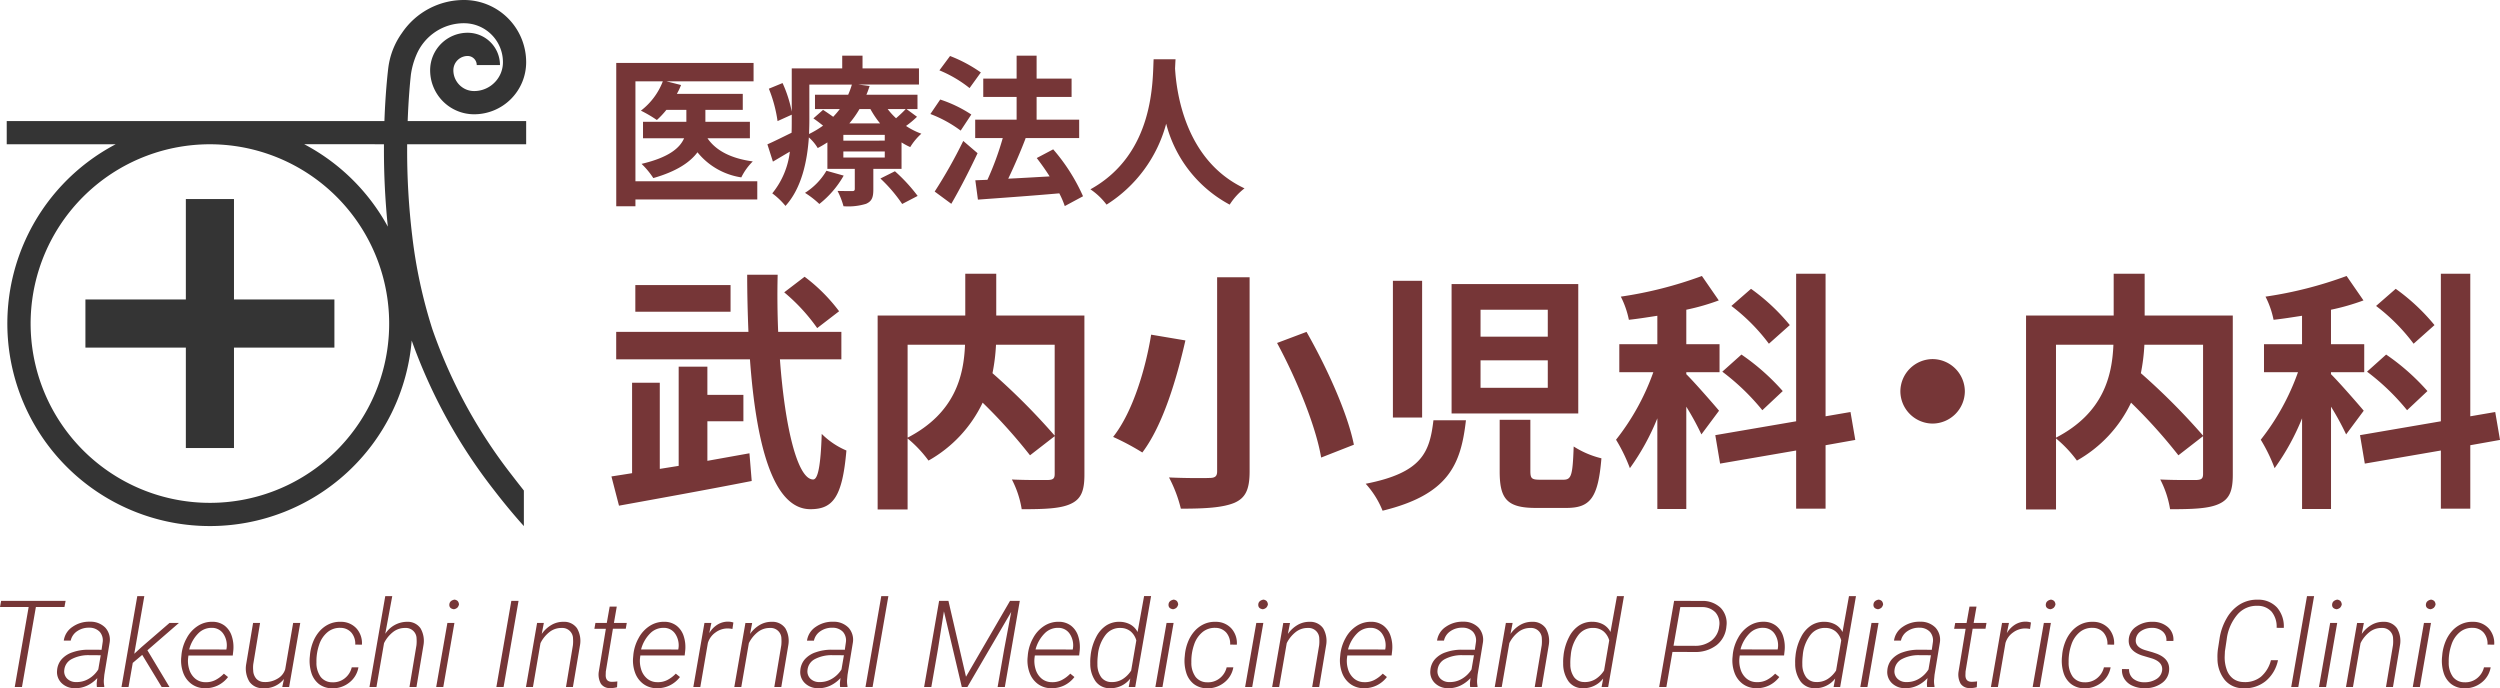 <svg xmlns="http://www.w3.org/2000/svg" xmlns:xlink="http://www.w3.org/1999/xlink" width="288.776" height="79.504" viewBox="0 0 288.776 79.504"><defs><clipPath id="a"><rect width="60" height="60.762" fill="#343434"/></clipPath></defs><g transform="translate(-7579.223 318.359)"><g transform="translate(7580 -318.359)"><path d="M64.571,119.919h-5.56v11.6h-11.6v5.56h11.6v11.6h5.56v-11.6h11.6v-5.56h-11.6Z" transform="translate(-38.321 -96.927)" fill="#343434"/><g clip-path="url(#a)"><path d="M59.735,56.661c-.4-.509-.862-1.093-1.378-1.768a58.563,58.563,0,0,1-9.192-16.871,57.162,57.162,0,0,1-2.333-10.835,82.227,82.227,0,0,1-.579-9.9c0-.209,0-.415,0-.619H60V13.981H46.314c.047-1.291.116-2.412.185-3.317.061-.805.122-1.439.168-1.869.006-.054.011-.105.016-.153a8.933,8.933,0,0,1,.645-2.319A5.984,5.984,0,0,1,49.488,3.7a5.923,5.923,0,0,1,3.33-1.017,4.5,4.5,0,0,1,4.5,4.5,3.313,3.313,0,0,1-.261,1.3,3.348,3.348,0,0,1-1.208,1.466,3.306,3.306,0,0,1-1.861.568,2.384,2.384,0,0,1-.932-.188A2.41,2.41,0,0,1,52,9.454a2.377,2.377,0,0,1-.408-1.338,1.638,1.638,0,0,1,.129-.641,1.66,1.66,0,0,1,.6-.726,1.632,1.632,0,0,1,.92-.281,1.039,1.039,0,0,1,.408.082,1.06,1.06,0,0,1,.463.382,1.038,1.038,0,0,1,.179.586h2.684a3.733,3.733,0,0,0-3.734-3.734,4.331,4.331,0,0,0-4.332,4.332A5.079,5.079,0,0,0,53.986,13.2,6.013,6.013,0,0,0,60,7.182,7.18,7.18,0,0,0,52.818,0a8.63,8.63,0,0,0-7.165,3.809,8.776,8.776,0,0,0-1.574,4.008V7.8c0,.033-.318,2.431-.451,6.181H0v2.684H12.584a23.392,23.392,0,0,0,10.829,44.1h.114a23.389,23.389,0,0,0,23.251-21.43,61.668,61.668,0,0,0,9.527,17.3c1.266,1.647,2.447,3.038,3.43,4.134h0Zm-16.163-40c0,.2,0,.41,0,.619a86.572,86.572,0,0,0,.449,8.9,23.467,23.467,0,0,0-9.663-9.524ZM42.55,45.431A20.71,20.71,0,1,1,23.469,16.665h0A20.719,20.719,0,0,1,42.55,45.431" transform="translate(0 0)" fill="#343434"/></g></g><path d="M27.148-16.84a19.841,19.841,0,0,0-3.985-3.985l-2.356,1.8a21.338,21.338,0,0,1,3.811,4.131ZM14.61-19.866h-11v3.084h11ZM11.933.439V-4.128h4.16V-7.182h-4.16v-3.258H8.617V1.021L6.435,1.37V-8.579h-3.2V1.865c-.873.145-1.658.262-2.385.378l.873,3.375c4.16-.756,9.978-1.8,15.331-2.851l-.262-3.2ZM27.41-11.284v-3.171h-7.3c-.087-2.124-.116-4.364-.058-6.6H16.53c0,2.211.058,4.451.145,6.6H1.4v3.171H16.85c.7,9.6,2.589,17.309,6.982,17.309,2.589,0,3.694-1.367,4.16-6.778a8.962,8.962,0,0,1-2.851-1.92c-.116,3.665-.436,5.265-.989,5.265-1.8,0-3.258-5.964-3.84-13.876Zm24.64-1.687v10.5a75.936,75.936,0,0,0-7.185-7.214,22.048,22.048,0,0,0,.407-3.287Zm-16.989,0h6.633c-.145,3.578-1.135,7.884-6.633,10.734Zm20.422-3.375H45.3v-4.829H41.722v4.829H31.6v22.4H35.06v-8.2A14.077,14.077,0,0,1,37.475.41a15.1,15.1,0,0,0,6.254-6.691A60.84,60.84,0,0,1,49.2-.2l2.851-2.211V1.952c0,.524-.175.669-.727.7-.553,0-2.5.029-4.218-.058a11.346,11.346,0,0,1,1.135,3.433c2.589,0,4.451-.058,5.644-.611,1.222-.553,1.6-1.513,1.6-3.375Zm15.331-4.422V1.661c0,.553-.233.756-.873.756-.64.029-2.793.029-4.684-.058a15.567,15.567,0,0,1,1.367,3.607c2.822,0,4.8-.116,6.167-.669,1.28-.553,1.775-1.513,1.775-3.636V-20.768Zm6.924,7.593c2.3,4.247,4.509,9.716,5.091,13.236l3.782-1.484c-.727-3.636-3.113-8.9-5.469-13.033Zm-14.545-.96C62.58-10.353,61.126-5.262,58.8-2.324a29.137,29.137,0,0,1,3.375,1.8c2.415-3.2,3.985-8.611,4.974-12.945ZM95.8-4.244c-.436,3.665-1.28,6.051-7.825,7.331A10.349,10.349,0,0,1,89.925,6.2C97.547,4.338,98.972.876,99.554-4.244Zm7.651-.058V1.661c0,3.142.815,4.218,4.16,4.218h3.549c2.764,0,3.665-1.164,4.044-5.731A10.534,10.534,0,0,1,112-1.219c-.116,3.345-.262,3.84-1.193,3.84h-2.676c-.989,0-1.135-.145-1.135-1.018V-4.3ZM91.118-20.36v15.8h3.374v-15.8Zm6.778.378V-5.03h14.633V-19.982Zm3.345,2.967h7.767V-13.9h-7.767Zm0,5.847h7.767V-8h-7.767Zm35.723-4.073a23.227,23.227,0,0,0-4.48-4.189l-2.269,1.978a21.822,21.822,0,0,1,4.334,4.364Zm-.815,7.622a25.632,25.632,0,0,0-4.771-4.218l-2.211,1.978a26.205,26.205,0,0,1,4.625,4.451ZM128.79-5.35c-.553-.669-2.938-3.4-3.782-4.218V-9.8h3.84V-13.03h-3.84v-3.985a25.938,25.938,0,0,0,3.753-1.076l-1.949-2.822a46.2,46.2,0,0,1-9.367,2.385,10.467,10.467,0,0,1,.931,2.676c1.076-.116,2.153-.291,3.287-.465v3.287H117.27V-9.8H121.2A27.286,27.286,0,0,1,116.892-2a19.08,19.08,0,0,1,1.6,3.287,27.075,27.075,0,0,0,3.171-5.76V6h3.345V-5.815a31.518,31.518,0,0,1,1.745,3.2Zm15.738,3.375L143.975-5.2l-2.88.495V-21.175h-3.4V-4.128l-9.338,1.6.553,3.287,8.785-1.513v6.72h3.4V-1.364Zm8.931-9.338a3.75,3.75,0,0,0-3.724,3.724,3.75,3.75,0,0,0,3.724,3.724,3.75,3.75,0,0,0,3.724-3.724A3.75,3.75,0,0,0,153.459-11.313ZM184.7-12.971v10.5a75.934,75.934,0,0,0-7.185-7.214,22.045,22.045,0,0,0,.407-3.287Zm-16.989,0h6.633c-.145,3.578-1.135,7.884-6.633,10.734Zm20.422-3.375H177.953v-4.829h-3.578v4.829H164.252v22.4h3.462v-8.2A14.077,14.077,0,0,1,170.128.41a15.1,15.1,0,0,0,6.254-6.691A60.842,60.842,0,0,1,181.851-.2L184.7-2.412V1.952c0,.524-.175.669-.727.7-.553,0-2.5.029-4.218-.058a11.346,11.346,0,0,1,1.135,3.433c2.589,0,4.451-.058,5.644-.611,1.222-.553,1.6-1.513,1.6-3.375Zm23.3,1.105a23.227,23.227,0,0,0-4.48-4.189l-2.269,1.978a21.822,21.822,0,0,1,4.335,4.364Zm-.815,7.622a25.633,25.633,0,0,0-4.771-4.218L203.64-9.859a26.206,26.206,0,0,1,4.625,4.451Zm-7.36,2.269c-.553-.669-2.938-3.4-3.782-4.218V-9.8h3.84V-13.03h-3.84v-3.985a25.938,25.938,0,0,0,3.753-1.076l-1.949-2.822a46.2,46.2,0,0,1-9.367,2.385,10.467,10.467,0,0,1,.931,2.676c1.076-.116,2.153-.291,3.287-.465v3.287h-4.393V-9.8h3.927A27.285,27.285,0,0,1,191.364-2a19.082,19.082,0,0,1,1.6,3.287,27.075,27.075,0,0,0,3.171-5.76V6h3.345V-5.815a31.52,31.52,0,0,1,1.745,3.2ZM219-1.975,218.447-5.2l-2.88.495V-21.175h-3.4V-4.128l-9.338,1.6.553,3.287,8.785-1.513v6.72h3.4V-1.364Z" transform="translate(7649 -265.567)" fill="#763637"/><path d="M17.619.967H3.544V-10.576H6.709A7.774,7.774,0,0,1,4.177-7.187,14.945,14.945,0,0,1,6.02-6.107a9.577,9.577,0,0,0,1.1-1.173H9.427V-5.9H4.419V-4H9.166c-.484,1.117-1.75,2.216-4.915,2.96A9.2,9.2,0,0,1,5.61.6c2.681-.763,4.245-1.825,5.1-2.979a8.045,8.045,0,0,0,5.064,2.9A6.708,6.708,0,0,1,17.1-1.323C14.621-1.658,12.853-2.551,11.866-4h4.9V-5.9H11.624V-7.28h4.319V-9.124H8.328a7.327,7.327,0,0,0,.484-1.024l-1.694-.428H17.19V-12.7H1.328V3.853H3.544V3.071H17.619Zm7.987-1.21A7.528,7.528,0,0,1,23.13,2.308a10.344,10.344,0,0,1,1.657,1.285A11.208,11.208,0,0,0,27.6.316Zm6.237.894a17.106,17.106,0,0,1,2.513,2.942l1.787-.931A19.148,19.148,0,0,0,33.518-.187Zm.5-4.375H27.561v-.67h4.785Zm0,1.955H27.561v-.707h4.785ZM23.632-10.2h4.915a9.915,9.915,0,0,1-.428,1.173H24.284v1.657h2.867a10.844,10.844,0,0,1-.763.894c-.391-.279-.819-.577-1.173-.8L24.1-6.294c.354.242.745.54,1.117.838a11.289,11.289,0,0,1-1.62.968c.019-.559.037-1.1.037-1.6Zm7.056,2.83a10.771,10.771,0,0,0,1.117,1.657H28.25a11.151,11.151,0,0,0,1.173-1.657Zm4.077,0c-.279.3-.707.707-1.117,1.061a8.6,8.6,0,0,1-.968-1.061Zm.093,0h1.266V-9.03h-5.9c.149-.335.261-.67.372-1.005l-1.3-.168h7v-1.862H29.776v-1.471H27.43v1.471H21.6v4.99a14.677,14.677,0,0,0-1.061-3.3l-1.583.652a15.892,15.892,0,0,1,1.005,3.742L21.6-6.722v.633c0,.465,0,.95-.019,1.452-1.061.521-2.067,1.024-2.793,1.34L19.425-1.3c.633-.372,1.285-.763,1.955-1.154A9.289,9.289,0,0,1,19.35,2.364a8.631,8.631,0,0,1,1.527,1.452c1.88-2.067,2.513-5.194,2.7-7.913A5.133,5.133,0,0,1,24.6-2.868c.391-.2.763-.428,1.117-.652V-.466h3.165V1.842c0,.186-.074.261-.279.261-.242,0-1.024,0-1.713-.019a9.183,9.183,0,0,1,.689,1.769,7.006,7.006,0,0,0,2.607-.279c.67-.3.838-.745.838-1.657V-.466h3.258V-3.52a7.493,7.493,0,0,0,1.005.54,6.759,6.759,0,0,1,1.285-1.545A8.307,8.307,0,0,1,34.8-5.419,11.246,11.246,0,0,0,36.069-6.48ZM43.442-11.6a16.34,16.34,0,0,0-3.556-1.9l-1.229,1.657a14.2,14.2,0,0,1,3.482,2.048Zm-1.1,4.859A15,15,0,0,0,38.75-8.472L37.614-6.8a14.343,14.343,0,0,1,3.5,1.918Zm-.931,3.053a55.64,55.64,0,0,1-3.3,5.846l1.918,1.415c1.043-1.787,2.122-3.91,3.035-5.846ZM55.246,2.7A21.662,21.662,0,0,0,51.8-2.719L49.9-1.714c.5.652,1.024,1.378,1.489,2.122C49.753.5,48.1.6,46.607.67c.67-1.4,1.415-3.109,2.011-4.673l-.074-.019H54.8V-6.145H49.884V-8.77h4.04v-2.122h-4.04v-2.644H47.575v2.644H43.721V-8.77h3.854v2.625H42.79v2.122h3.184A33.732,33.732,0,0,1,44.205.8l-1.4.056.3,2.234c2.513-.186,6.032-.428,9.4-.726a10.282,10.282,0,0,1,.633,1.471ZM63.4-13.126c-.13,2.458.13,10.91-7.3,15.025a7.759,7.759,0,0,1,1.862,1.769,15.9,15.9,0,0,0,6.889-9.346,14.764,14.764,0,0,0,7.335,9.346A7.277,7.277,0,0,1,73.9,1.787C66.956-1.472,66.025-9.5,65.876-12.065c.019-.391.037-.763.056-1.061Z" transform="translate(7649.078 -298.39)" fill="#763637"/><path d="M8.668-9.242h-3.3L3.76,0H2.926L4.532-9.242H1.224l.13-.711H8.8ZM12.416,0A2.833,2.833,0,0,1,12.4-.52l.062-.513a3.838,3.838,0,0,1-1.172.868,3.136,3.136,0,0,1-1.425.3A2.117,2.117,0,0,1,8.339-.455a1.77,1.77,0,0,1-.523-1.453,2.182,2.182,0,0,1,.5-1.268,2.886,2.886,0,0,1,1.275-.834,5.448,5.448,0,0,1,1.853-.3l1.511.007.123-.848a1.5,1.5,0,0,0-.328-1.217,1.619,1.619,0,0,0-1.21-.485,2.336,2.336,0,0,0-1.4.4,1.753,1.753,0,0,0-.749,1.09h-.8a2.276,2.276,0,0,1,1-1.583,3.356,3.356,0,0,1,2.037-.6,2.372,2.372,0,0,1,1.76.69,2.07,2.07,0,0,1,.5,1.723l-.615,3.719-.055.595a2.816,2.816,0,0,0,.055.731L13.257,0ZM10-.574a2.685,2.685,0,0,0,1.439-.36,3.2,3.2,0,0,0,1.138-1.1l.28-1.637-1.306-.007a4.117,4.117,0,0,0-2.03.442A1.576,1.576,0,0,0,8.65-1.972a1.182,1.182,0,0,0,.318.993A1.412,1.412,0,0,0,10-.574Zm7.652-3.138-1.094.923L16.069,0h-.813l1.825-10.5h.813L16.732-3.842l.848-.779L20.8-7.4h1.087L18.25-4.245,20.8,0h-.9ZM24.869.137a2.579,2.579,0,0,1-1.538-.5,2.777,2.777,0,0,1-.954-1.312,4.07,4.07,0,0,1-.215-1.794l.021-.232a4.94,4.94,0,0,1,.608-1.952,3.767,3.767,0,0,1,1.3-1.415,3,3,0,0,1,1.682-.468,2.3,2.3,0,0,1,1.4.451A2.467,2.467,0,0,1,28-5.865a4.093,4.093,0,0,1,.164,1.723l-.055.5h-5.12l-.021.164a3.247,3.247,0,0,0,.109,1.425,2.221,2.221,0,0,0,.694,1.08,1.816,1.816,0,0,0,1.159.414,2.362,2.362,0,0,0,1.183-.253,3.777,3.777,0,0,0,.971-.731l.479.39a3.319,3.319,0,0,1-1.186.974A3.293,3.293,0,0,1,24.869.137Zm.861-6.973a2.135,2.135,0,0,0-1.593.629,4.094,4.094,0,0,0-1.06,1.866l4.293.007.021-.1a2.384,2.384,0,0,0-.342-1.671A1.557,1.557,0,0,0,25.731-6.836ZM34.025-.93A2.836,2.836,0,0,1,31.591.137a1.819,1.819,0,0,1-1.559-.755,2.939,2.939,0,0,1-.369-2.041L30.456-7.4h.807l-.786,4.758a3.57,3.57,0,0,0-.007.731,1.521,1.521,0,0,0,.376.971,1.258,1.258,0,0,0,.9.362,2.694,2.694,0,0,0,1.518-.379,1.9,1.9,0,0,0,.9-1.083L35.084-7.4h.82L34.62,0h-.793Zm5.58.383a2.15,2.15,0,0,0,1.425-.448,2.267,2.267,0,0,0,.824-1.282h.772A2.819,2.819,0,0,1,41.55-.5a3.034,3.034,0,0,1-1.986.646,2.477,2.477,0,0,1-1.5-.492,2.621,2.621,0,0,1-.878-1.306,4.682,4.682,0,0,1-.174-1.88l.027-.294a5.4,5.4,0,0,1,.352-1.395,4.206,4.206,0,0,1,.721-1.2,3.331,3.331,0,0,1,1.077-.827A3,3,0,0,1,40.6-7.533a2.4,2.4,0,0,1,1.8.766,2.536,2.536,0,0,1,.629,1.873L42.258-4.9a1.977,1.977,0,0,0-.444-1.381,1.653,1.653,0,0,0-1.251-.554,2.208,2.208,0,0,0-1.5.492,3.134,3.134,0,0,0-.978,1.47,5.789,5.789,0,0,0-.308,2.017,2.742,2.742,0,0,0,.492,1.692A1.681,1.681,0,0,0,39.605-.547Zm6.12-5.6a3.021,3.021,0,0,1,2.516-1.388,1.8,1.8,0,0,1,1.552.745,2.883,2.883,0,0,1,.342,1.976L49.328,0h-.807l.807-4.821a4.167,4.167,0,0,0,.014-.751,1.233,1.233,0,0,0-1.326-1.25,2.2,2.2,0,0,0-1.34.427,3.728,3.728,0,0,0-1.094,1.328L44.707,0H43.9l1.825-10.5h.807ZM52.427,0h-.82L52.9-7.4h.813Zm.7-9.536q.034-.444.588-.561a.677.677,0,0,1,.379.167.694.694,0,0,1,.147.393.773.773,0,0,1-.2.379.816.816,0,0,1-.39.174Q53.1-9.064,53.124-9.536ZM59.391,0h-.834l1.729-9.953h.834Zm4.651-7.4L63.8-6.132a3.584,3.584,0,0,1,1.138-1.049,2.661,2.661,0,0,1,1.384-.352,1.8,1.8,0,0,1,1.552.745,2.883,2.883,0,0,1,.342,1.976L67.4,0H66.6L67.4-4.821a4.167,4.167,0,0,0,.014-.751,1.233,1.233,0,0,0-1.326-1.25,2.2,2.2,0,0,0-1.34.427,3.728,3.728,0,0,0-1.094,1.328L62.784,0h-.807l1.285-7.4ZM72.466-9.29,72.138-7.4h1.483l-.116.67H72.021L71.2-1.791l-.014.424q0,.745.684.766a4.845,4.845,0,0,0,.663-.048L72.5.021a2.633,2.633,0,0,1-.82.1,1.2,1.2,0,0,1-1.046-.5A2.163,2.163,0,0,1,70.394-1.8l.813-4.929H69.882L70-7.4h1.313l.335-1.894Zm4.6,9.427a2.579,2.579,0,0,1-1.538-.5,2.777,2.777,0,0,1-.954-1.312,4.07,4.07,0,0,1-.215-1.794l.021-.232a4.94,4.94,0,0,1,.608-1.952,3.767,3.767,0,0,1,1.3-1.415,3,3,0,0,1,1.682-.468,2.3,2.3,0,0,1,1.4.451,2.467,2.467,0,0,1,.831,1.217,4.093,4.093,0,0,1,.164,1.723l-.055.5h-5.12l-.021.164a3.247,3.247,0,0,0,.109,1.425,2.221,2.221,0,0,0,.694,1.08,1.816,1.816,0,0,0,1.159.414,2.362,2.362,0,0,0,1.183-.253,3.777,3.777,0,0,0,.971-.731l.479.39a3.319,3.319,0,0,1-1.186.974A3.293,3.293,0,0,1,77.062.137Zm.861-6.973a2.135,2.135,0,0,0-1.593.629,4.094,4.094,0,0,0-1.06,1.866l4.293.007.021-.1a2.384,2.384,0,0,0-.342-1.671A1.557,1.557,0,0,0,77.923-6.836Zm7.9.13a3.063,3.063,0,0,0-.54-.062,2.366,2.366,0,0,0-1.429.475,2.275,2.275,0,0,0-.868,1.207L82.116,0h-.807l1.285-7.4h.8l-.246,1.176a2.9,2.9,0,0,1,.974-1,2.3,2.3,0,0,1,1.254-.328,2,2,0,0,1,.561.1Zm2.279-.69L87.86-6.132A3.584,3.584,0,0,1,89-7.181a2.661,2.661,0,0,1,1.384-.352,1.8,1.8,0,0,1,1.552.745,2.883,2.883,0,0,1,.342,1.976L91.47,0h-.807l.807-4.821a4.167,4.167,0,0,0,.014-.751,1.233,1.233,0,0,0-1.326-1.25,2.2,2.2,0,0,0-1.34.427,3.728,3.728,0,0,0-1.094,1.328L86.849,0h-.807l1.285-7.4ZM98.267,0a2.832,2.832,0,0,1-.021-.52l.062-.513a3.838,3.838,0,0,1-1.172.868,3.136,3.136,0,0,1-1.425.3,2.117,2.117,0,0,1-1.521-.591,1.77,1.77,0,0,1-.523-1.453,2.182,2.182,0,0,1,.5-1.268,2.886,2.886,0,0,1,1.275-.834,5.448,5.448,0,0,1,1.853-.3l1.511.007.123-.848A1.5,1.5,0,0,0,98.6-6.364a1.619,1.619,0,0,0-1.21-.485,2.336,2.336,0,0,0-1.4.4,1.752,1.752,0,0,0-.749,1.09h-.8a2.276,2.276,0,0,1,1-1.583,3.356,3.356,0,0,1,2.037-.6,2.372,2.372,0,0,1,1.76.69,2.07,2.07,0,0,1,.5,1.723l-.615,3.719-.055.595a2.816,2.816,0,0,0,.055.731L99.108,0Zm-2.42-.574a2.685,2.685,0,0,0,1.439-.36,3.2,3.2,0,0,0,1.138-1.1l.28-1.637L97.4-3.678a4.117,4.117,0,0,0-2.03.442A1.576,1.576,0,0,0,94.5-1.972a1.182,1.182,0,0,0,.318.993A1.412,1.412,0,0,0,95.847-.574ZM102.015,0h-.82l1.825-10.5h.82Zm8.761-9.953,2.03,8.764,5.086-8.764h1.128L117.291,0h-.834l.759-4.368.813-4.307L112.964,0h-.643l-2.064-8.743-.7,4.416L108.8,0h-.834L109.7-9.953ZM122.633.137a2.579,2.579,0,0,1-1.538-.5,2.777,2.777,0,0,1-.954-1.312,4.07,4.07,0,0,1-.215-1.794l.021-.232a4.94,4.94,0,0,1,.608-1.952,3.767,3.767,0,0,1,1.3-1.415,3,3,0,0,1,1.682-.468,2.3,2.3,0,0,1,1.4.451,2.467,2.467,0,0,1,.831,1.217,4.093,4.093,0,0,1,.164,1.723l-.055.5h-5.12l-.021.164a3.247,3.247,0,0,0,.109,1.425,2.221,2.221,0,0,0,.694,1.08,1.816,1.816,0,0,0,1.159.414,2.362,2.362,0,0,0,1.183-.253,3.777,3.777,0,0,0,.971-.731l.479.39a3.319,3.319,0,0,1-1.186.974A3.293,3.293,0,0,1,122.633.137Zm.861-6.973a2.135,2.135,0,0,0-1.593.629,4.094,4.094,0,0,0-1.06,1.866l4.293.007.021-.1a2.384,2.384,0,0,0-.342-1.671A1.557,1.557,0,0,0,123.494-6.836Zm3.714,3.117a6.088,6.088,0,0,1,.636-2.061,3.437,3.437,0,0,1,1.172-1.336,2.729,2.729,0,0,1,1.555-.417,2.6,2.6,0,0,1,1.2.3,2.08,2.08,0,0,1,.854.878l.752-4.149h.807L132.355,0H131.6l.185-.984A2.873,2.873,0,0,1,129.389.137a1.982,1.982,0,0,1-1.617-.8,3.517,3.517,0,0,1-.612-2.088,5.39,5.39,0,0,1,.034-.82Zm.82.137a6.726,6.726,0,0,0-.041.975,2.5,2.5,0,0,0,.434,1.47,1.439,1.439,0,0,0,1.159.563,2.3,2.3,0,0,0,1.333-.348,3.225,3.225,0,0,0,.971-.982l.595-3.479a2.094,2.094,0,0,0-.653-1.04,1.837,1.837,0,0,0-1.159-.4,2.073,2.073,0,0,0-1.733.795,4.441,4.441,0,0,0-.892,2.3ZM135.5,0h-.82l1.292-7.4h.813Zm.7-9.536q.034-.444.588-.561a.677.677,0,0,1,.379.167.694.694,0,0,1,.147.393.773.773,0,0,1-.2.379.816.816,0,0,1-.39.174Q136.172-9.064,136.2-9.536Zm4.466,8.989a2.15,2.15,0,0,0,1.425-.448,2.267,2.267,0,0,0,.824-1.282h.772A2.819,2.819,0,0,1,142.611-.5a3.034,3.034,0,0,1-1.986.646,2.477,2.477,0,0,1-1.5-.492,2.621,2.621,0,0,1-.878-1.306,4.683,4.683,0,0,1-.174-1.88l.027-.294a5.4,5.4,0,0,1,.352-1.395,4.206,4.206,0,0,1,.721-1.2,3.331,3.331,0,0,1,1.077-.827,3,3,0,0,1,1.412-.284,2.4,2.4,0,0,1,1.8.766,2.536,2.536,0,0,1,.629,1.873l-.772-.007a1.977,1.977,0,0,0-.444-1.381,1.653,1.653,0,0,0-1.251-.554,2.208,2.208,0,0,0-1.5.492,3.134,3.134,0,0,0-.978,1.47,5.789,5.789,0,0,0-.308,2.017,2.742,2.742,0,0,0,.492,1.692A1.681,1.681,0,0,0,140.666-.547Zm5.2.547h-.82l1.292-7.4h.813Zm.7-9.536q.034-.444.588-.561a.677.677,0,0,1,.379.167.694.694,0,0,1,.147.393.773.773,0,0,1-.2.379.816.816,0,0,1-.39.174Q146.54-9.064,146.567-9.536Zm3.666,2.14-.246,1.265a3.584,3.584,0,0,1,1.138-1.049,2.661,2.661,0,0,1,1.384-.352,1.8,1.8,0,0,1,1.552.745,2.883,2.883,0,0,1,.342,1.976L153.6,0h-.807l.807-4.821a4.166,4.166,0,0,0,.014-.751,1.233,1.233,0,0,0-1.326-1.25,2.2,2.2,0,0,0-1.34.427,3.728,3.728,0,0,0-1.094,1.328L148.976,0h-.807l1.285-7.4ZM158.726.137a2.579,2.579,0,0,1-1.538-.5,2.777,2.777,0,0,1-.954-1.312,4.07,4.07,0,0,1-.215-1.794l.021-.232a4.94,4.94,0,0,1,.608-1.952,3.767,3.767,0,0,1,1.3-1.415,3,3,0,0,1,1.682-.468,2.3,2.3,0,0,1,1.4.451,2.467,2.467,0,0,1,.831,1.217,4.094,4.094,0,0,1,.164,1.723l-.055.5h-5.12l-.021.164a3.247,3.247,0,0,0,.109,1.425,2.221,2.221,0,0,0,.694,1.08,1.816,1.816,0,0,0,1.159.414,2.362,2.362,0,0,0,1.183-.253,3.777,3.777,0,0,0,.971-.731l.479.39a3.319,3.319,0,0,1-1.186.974A3.293,3.293,0,0,1,158.726.137Zm.861-6.973a2.135,2.135,0,0,0-1.593.629,4.094,4.094,0,0,0-1.06,1.866l4.293.007.021-.1a2.384,2.384,0,0,0-.342-1.671A1.557,1.557,0,0,0,159.588-6.836ZM171.043,0a2.834,2.834,0,0,1-.021-.52l.062-.513a3.839,3.839,0,0,1-1.172.868,3.136,3.136,0,0,1-1.425.3,2.117,2.117,0,0,1-1.521-.591,1.77,1.77,0,0,1-.523-1.453,2.182,2.182,0,0,1,.5-1.268,2.886,2.886,0,0,1,1.275-.834,5.448,5.448,0,0,1,1.853-.3l1.511.007.123-.848a1.5,1.5,0,0,0-.328-1.217,1.619,1.619,0,0,0-1.21-.485,2.336,2.336,0,0,0-1.4.4,1.753,1.753,0,0,0-.749,1.09h-.8a2.276,2.276,0,0,1,1-1.583,3.356,3.356,0,0,1,2.037-.6,2.372,2.372,0,0,1,1.76.69,2.07,2.07,0,0,1,.5,1.723L171.9-1.408l-.055.595a2.816,2.816,0,0,0,.055.731L171.883,0Zm-2.42-.574a2.685,2.685,0,0,0,1.439-.36,3.2,3.2,0,0,0,1.138-1.1l.28-1.637-1.306-.007a4.117,4.117,0,0,0-2.03.442,1.576,1.576,0,0,0-.868,1.264,1.182,1.182,0,0,0,.318.993A1.412,1.412,0,0,0,168.623-.574ZM175.946-7.4,175.7-6.132a3.584,3.584,0,0,1,1.138-1.049,2.661,2.661,0,0,1,1.384-.352,1.8,1.8,0,0,1,1.552.745,2.883,2.883,0,0,1,.342,1.976L179.309,0H178.5l.807-4.821a4.166,4.166,0,0,0,.014-.751A1.233,1.233,0,0,0,178-6.822a2.2,2.2,0,0,0-1.34.427,3.728,3.728,0,0,0-1.094,1.328L174.688,0h-.807l1.285-7.4Zm5.888,3.678a6.088,6.088,0,0,1,.636-2.061,3.437,3.437,0,0,1,1.172-1.336,2.729,2.729,0,0,1,1.555-.417,2.6,2.6,0,0,1,1.2.3,2.08,2.08,0,0,1,.854.878L188-10.5h.807L186.982,0h-.759l.185-.984A2.873,2.873,0,0,1,184.015.137a1.982,1.982,0,0,1-1.617-.8,3.517,3.517,0,0,1-.612-2.088,5.39,5.39,0,0,1,.034-.82Zm.82.137a6.727,6.727,0,0,0-.041.975,2.5,2.5,0,0,0,.434,1.47,1.439,1.439,0,0,0,1.159.563,2.3,2.3,0,0,0,1.333-.348,3.225,3.225,0,0,0,.971-.982l.595-3.479a2.094,2.094,0,0,0-.653-1.04,1.837,1.837,0,0,0-1.159-.4,2.073,2.073,0,0,0-1.733.795,4.441,4.441,0,0,0-.892,2.3Zm11.756-.471L193.706,0h-.834L194.6-9.953l3.24.007A2.991,2.991,0,0,1,200-9.123a2.538,2.538,0,0,1,.643,2.1A3.053,3.053,0,0,1,199.51-4.84a4.011,4.011,0,0,1-2.584.793Zm.123-.711,2.427.007a3.058,3.058,0,0,0,1.948-.6,2.387,2.387,0,0,0,.9-1.661,1.928,1.928,0,0,0-.434-1.6,2.093,2.093,0,0,0-1.548-.612l-2.509-.007Zm9.525,4.9a2.579,2.579,0,0,1-1.538-.5,2.777,2.777,0,0,1-.954-1.312,4.07,4.07,0,0,1-.215-1.794l.021-.232a4.94,4.94,0,0,1,.608-1.952,3.767,3.767,0,0,1,1.3-1.415,3,3,0,0,1,1.682-.468,2.3,2.3,0,0,1,1.4.451,2.467,2.467,0,0,1,.831,1.217,4.094,4.094,0,0,1,.164,1.723l-.055.5h-5.12l-.021.164a3.247,3.247,0,0,0,.109,1.425,2.221,2.221,0,0,0,.694,1.08,1.816,1.816,0,0,0,1.159.414A2.362,2.362,0,0,0,205.3-.813a3.777,3.777,0,0,0,.971-.731l.479.39a3.319,3.319,0,0,1-1.186.974A3.293,3.293,0,0,1,204.058.137Zm.861-6.973a2.135,2.135,0,0,0-1.593.629,4.094,4.094,0,0,0-1.06,1.866l4.293.007.021-.1a2.384,2.384,0,0,0-.342-1.671A1.557,1.557,0,0,0,204.919-6.836Zm3.714,3.117a6.088,6.088,0,0,1,.636-2.061,3.437,3.437,0,0,1,1.172-1.336A2.729,2.729,0,0,1,212-7.533a2.6,2.6,0,0,1,1.2.3,2.08,2.08,0,0,1,.854.878L214.8-10.5h.807L213.781,0h-.759l.185-.984A2.873,2.873,0,0,1,210.814.137a1.982,1.982,0,0,1-1.617-.8,3.517,3.517,0,0,1-.612-2.088,5.39,5.39,0,0,1,.034-.82Zm.82.137a6.727,6.727,0,0,0-.041.975,2.5,2.5,0,0,0,.434,1.47,1.439,1.439,0,0,0,1.159.563,2.3,2.3,0,0,0,1.333-.348,3.225,3.225,0,0,0,.971-.982l.595-3.479a2.094,2.094,0,0,0-.653-1.04,1.837,1.837,0,0,0-1.159-.4,2.073,2.073,0,0,0-1.733.795,4.441,4.441,0,0,0-.892,2.3ZM216.928,0h-.82L217.4-7.4h.813Zm.7-9.536q.034-.444.588-.561a.677.677,0,0,1,.379.167.694.694,0,0,1,.147.393.773.773,0,0,1-.2.379.816.816,0,0,1-.39.174Q217.6-9.064,217.625-9.536ZM223.828,0a2.834,2.834,0,0,1-.021-.52l.062-.513a3.839,3.839,0,0,1-1.172.868,3.136,3.136,0,0,1-1.425.3,2.117,2.117,0,0,1-1.521-.591,1.77,1.77,0,0,1-.523-1.453,2.182,2.182,0,0,1,.5-1.268A2.886,2.886,0,0,1,221-4.009a5.448,5.448,0,0,1,1.853-.3l1.511.007.123-.848a1.5,1.5,0,0,0-.328-1.217,1.619,1.619,0,0,0-1.21-.485,2.336,2.336,0,0,0-1.4.4,1.753,1.753,0,0,0-.749,1.09H220a2.276,2.276,0,0,1,1-1.583,3.356,3.356,0,0,1,2.037-.6,2.372,2.372,0,0,1,1.76.69,2.07,2.07,0,0,1,.5,1.723l-.615,3.719-.055.595a2.816,2.816,0,0,0,.055.731L224.668,0Zm-2.42-.574a2.685,2.685,0,0,0,1.439-.36,3.2,3.2,0,0,0,1.138-1.1l.28-1.637-1.306-.007a4.117,4.117,0,0,0-2.03.442,1.576,1.576,0,0,0-.868,1.264,1.182,1.182,0,0,0,.318.993A1.412,1.412,0,0,0,221.408-.574Zm8.123-8.716L229.2-7.4h1.483l-.116.67h-1.483l-.82,4.936-.014.424q0,.745.684.766a4.845,4.845,0,0,0,.663-.048l-.034.67a2.633,2.633,0,0,1-.82.1,1.2,1.2,0,0,1-1.046-.5A2.163,2.163,0,0,1,227.46-1.8l.813-4.929h-1.326l.123-.67h1.313l.335-1.894Zm6.182,2.584a3.063,3.063,0,0,0-.54-.062,2.366,2.366,0,0,0-1.429.475,2.275,2.275,0,0,0-.868,1.207L232,0h-.807l1.285-7.4h.8l-.246,1.176a2.9,2.9,0,0,1,.974-1,2.3,2.3,0,0,1,1.254-.328,2,2,0,0,1,.561.1ZM236.836,0h-.82l1.292-7.4h.813Zm.7-9.536q.034-.444.588-.561a.677.677,0,0,1,.379.167.694.694,0,0,1,.147.393.773.773,0,0,1-.2.379.816.816,0,0,1-.39.174Q237.506-9.064,237.534-9.536ZM242-.547a2.15,2.15,0,0,0,1.425-.448,2.267,2.267,0,0,0,.824-1.282h.772A2.819,2.819,0,0,1,243.945-.5a3.034,3.034,0,0,1-1.986.646,2.477,2.477,0,0,1-1.5-.492,2.621,2.621,0,0,1-.878-1.306,4.683,4.683,0,0,1-.174-1.88l.027-.294a5.4,5.4,0,0,1,.352-1.395,4.206,4.206,0,0,1,.721-1.2,3.331,3.331,0,0,1,1.077-.827,3,3,0,0,1,1.412-.284,2.4,2.4,0,0,1,1.8.766,2.536,2.536,0,0,1,.629,1.873l-.772-.007a1.977,1.977,0,0,0-.444-1.381,1.653,1.653,0,0,0-1.251-.554,2.208,2.208,0,0,0-1.5.492,3.134,3.134,0,0,0-.978,1.47,5.789,5.789,0,0,0-.308,2.017,2.742,2.742,0,0,0,.492,1.692A1.681,1.681,0,0,0,242-.547Zm8.971-1.381q.109-.943-1.148-1.367l-1.176-.349q-1.62-.547-1.531-1.825a1.9,1.9,0,0,1,.851-1.5,3.117,3.117,0,0,1,1.911-.564,2.617,2.617,0,0,1,1.764.612,1.894,1.894,0,0,1,.629,1.6h-.807a1.282,1.282,0,0,0-.414-1.08,1.765,1.765,0,0,0-1.207-.431,2.265,2.265,0,0,0-1.312.366,1.314,1.314,0,0,0-.6.967q-.1.882,1.08,1.237l.854.246.458.157q1.545.581,1.456,1.894a1.951,1.951,0,0,1-.769,1.459,3.182,3.182,0,0,1-1.842.639l-.28.007a3.333,3.333,0,0,1-1.347-.291,2.116,2.116,0,0,1-.923-.776,1.85,1.85,0,0,1-.28-1.148l.813.007a1.372,1.372,0,0,0,.472,1.1,1.988,1.988,0,0,0,1.3.417,2.507,2.507,0,0,0,1.395-.373A1.367,1.367,0,0,0,250.971-1.928ZM264.353-3.1a4.2,4.2,0,0,1-1.415,2.41,3.813,3.813,0,0,1-2.6.831,2.734,2.734,0,0,1-2.123-.947,3.924,3.924,0,0,1-.851-2.478,6.326,6.326,0,0,1,.048-1.06l.185-1.2a6.611,6.611,0,0,1,.851-2.434A4.443,4.443,0,0,1,260-9.577a3.791,3.791,0,0,1,2.017-.513,2.94,2.94,0,0,1,2.222.9,3.313,3.313,0,0,1,.786,2.358l-.827-.007a2.738,2.738,0,0,0-.574-1.856,2.144,2.144,0,0,0-1.647-.687,2.907,2.907,0,0,0-2.307,1.008,5.4,5.4,0,0,0-1.241,2.881l-.205,1.367-.027.615a4.162,4.162,0,0,0,.236,1.5,2.165,2.165,0,0,0,.749,1.053,2.09,2.09,0,0,0,1.2.383,2.916,2.916,0,0,0,1.989-.6A3.709,3.709,0,0,0,263.54-3.1ZM266.7,0h-.82l1.825-10.5h.82Zm3.208,0h-.82l1.292-7.4h.813Zm.7-9.536q.034-.444.588-.561a.677.677,0,0,1,.379.167.694.694,0,0,1,.147.393.773.773,0,0,1-.2.379.816.816,0,0,1-.39.174Q270.579-9.064,270.606-9.536Zm3.666,2.14-.246,1.265a3.584,3.584,0,0,1,1.138-1.049,2.661,2.661,0,0,1,1.384-.352,1.8,1.8,0,0,1,1.552.745,2.883,2.883,0,0,1,.342,1.976L277.636,0h-.807l.807-4.821a4.168,4.168,0,0,0,.014-.751,1.233,1.233,0,0,0-1.326-1.25,2.2,2.2,0,0,0-1.34.427,3.728,3.728,0,0,0-1.094,1.328L273.015,0h-.807l1.285-7.4ZM280.742,0h-.82l1.292-7.4h.813Zm.7-9.536q.034-.444.588-.561a.677.677,0,0,1,.379.167.694.694,0,0,1,.147.393.773.773,0,0,1-.2.379.816.816,0,0,1-.39.174Q281.411-9.064,281.439-9.536ZM285.9-.547a2.15,2.15,0,0,0,1.425-.448,2.267,2.267,0,0,0,.824-1.282h.772A2.819,2.819,0,0,1,287.85-.5a3.034,3.034,0,0,1-1.986.646,2.477,2.477,0,0,1-1.5-.492,2.621,2.621,0,0,1-.878-1.306,4.682,4.682,0,0,1-.174-1.88l.027-.294a5.4,5.4,0,0,1,.352-1.395,4.207,4.207,0,0,1,.721-1.2,3.331,3.331,0,0,1,1.077-.827,3,3,0,0,1,1.412-.284,2.4,2.4,0,0,1,1.8.766,2.536,2.536,0,0,1,.629,1.873l-.772-.007a1.977,1.977,0,0,0-.444-1.381,1.653,1.653,0,0,0-1.251-.554,2.208,2.208,0,0,0-1.5.492,3.134,3.134,0,0,0-.978,1.47,5.789,5.789,0,0,0-.308,2.017,2.742,2.742,0,0,0,.492,1.692A1.681,1.681,0,0,0,285.9-.547Z" transform="translate(7578 -239)" fill="#763637"/></g></svg>